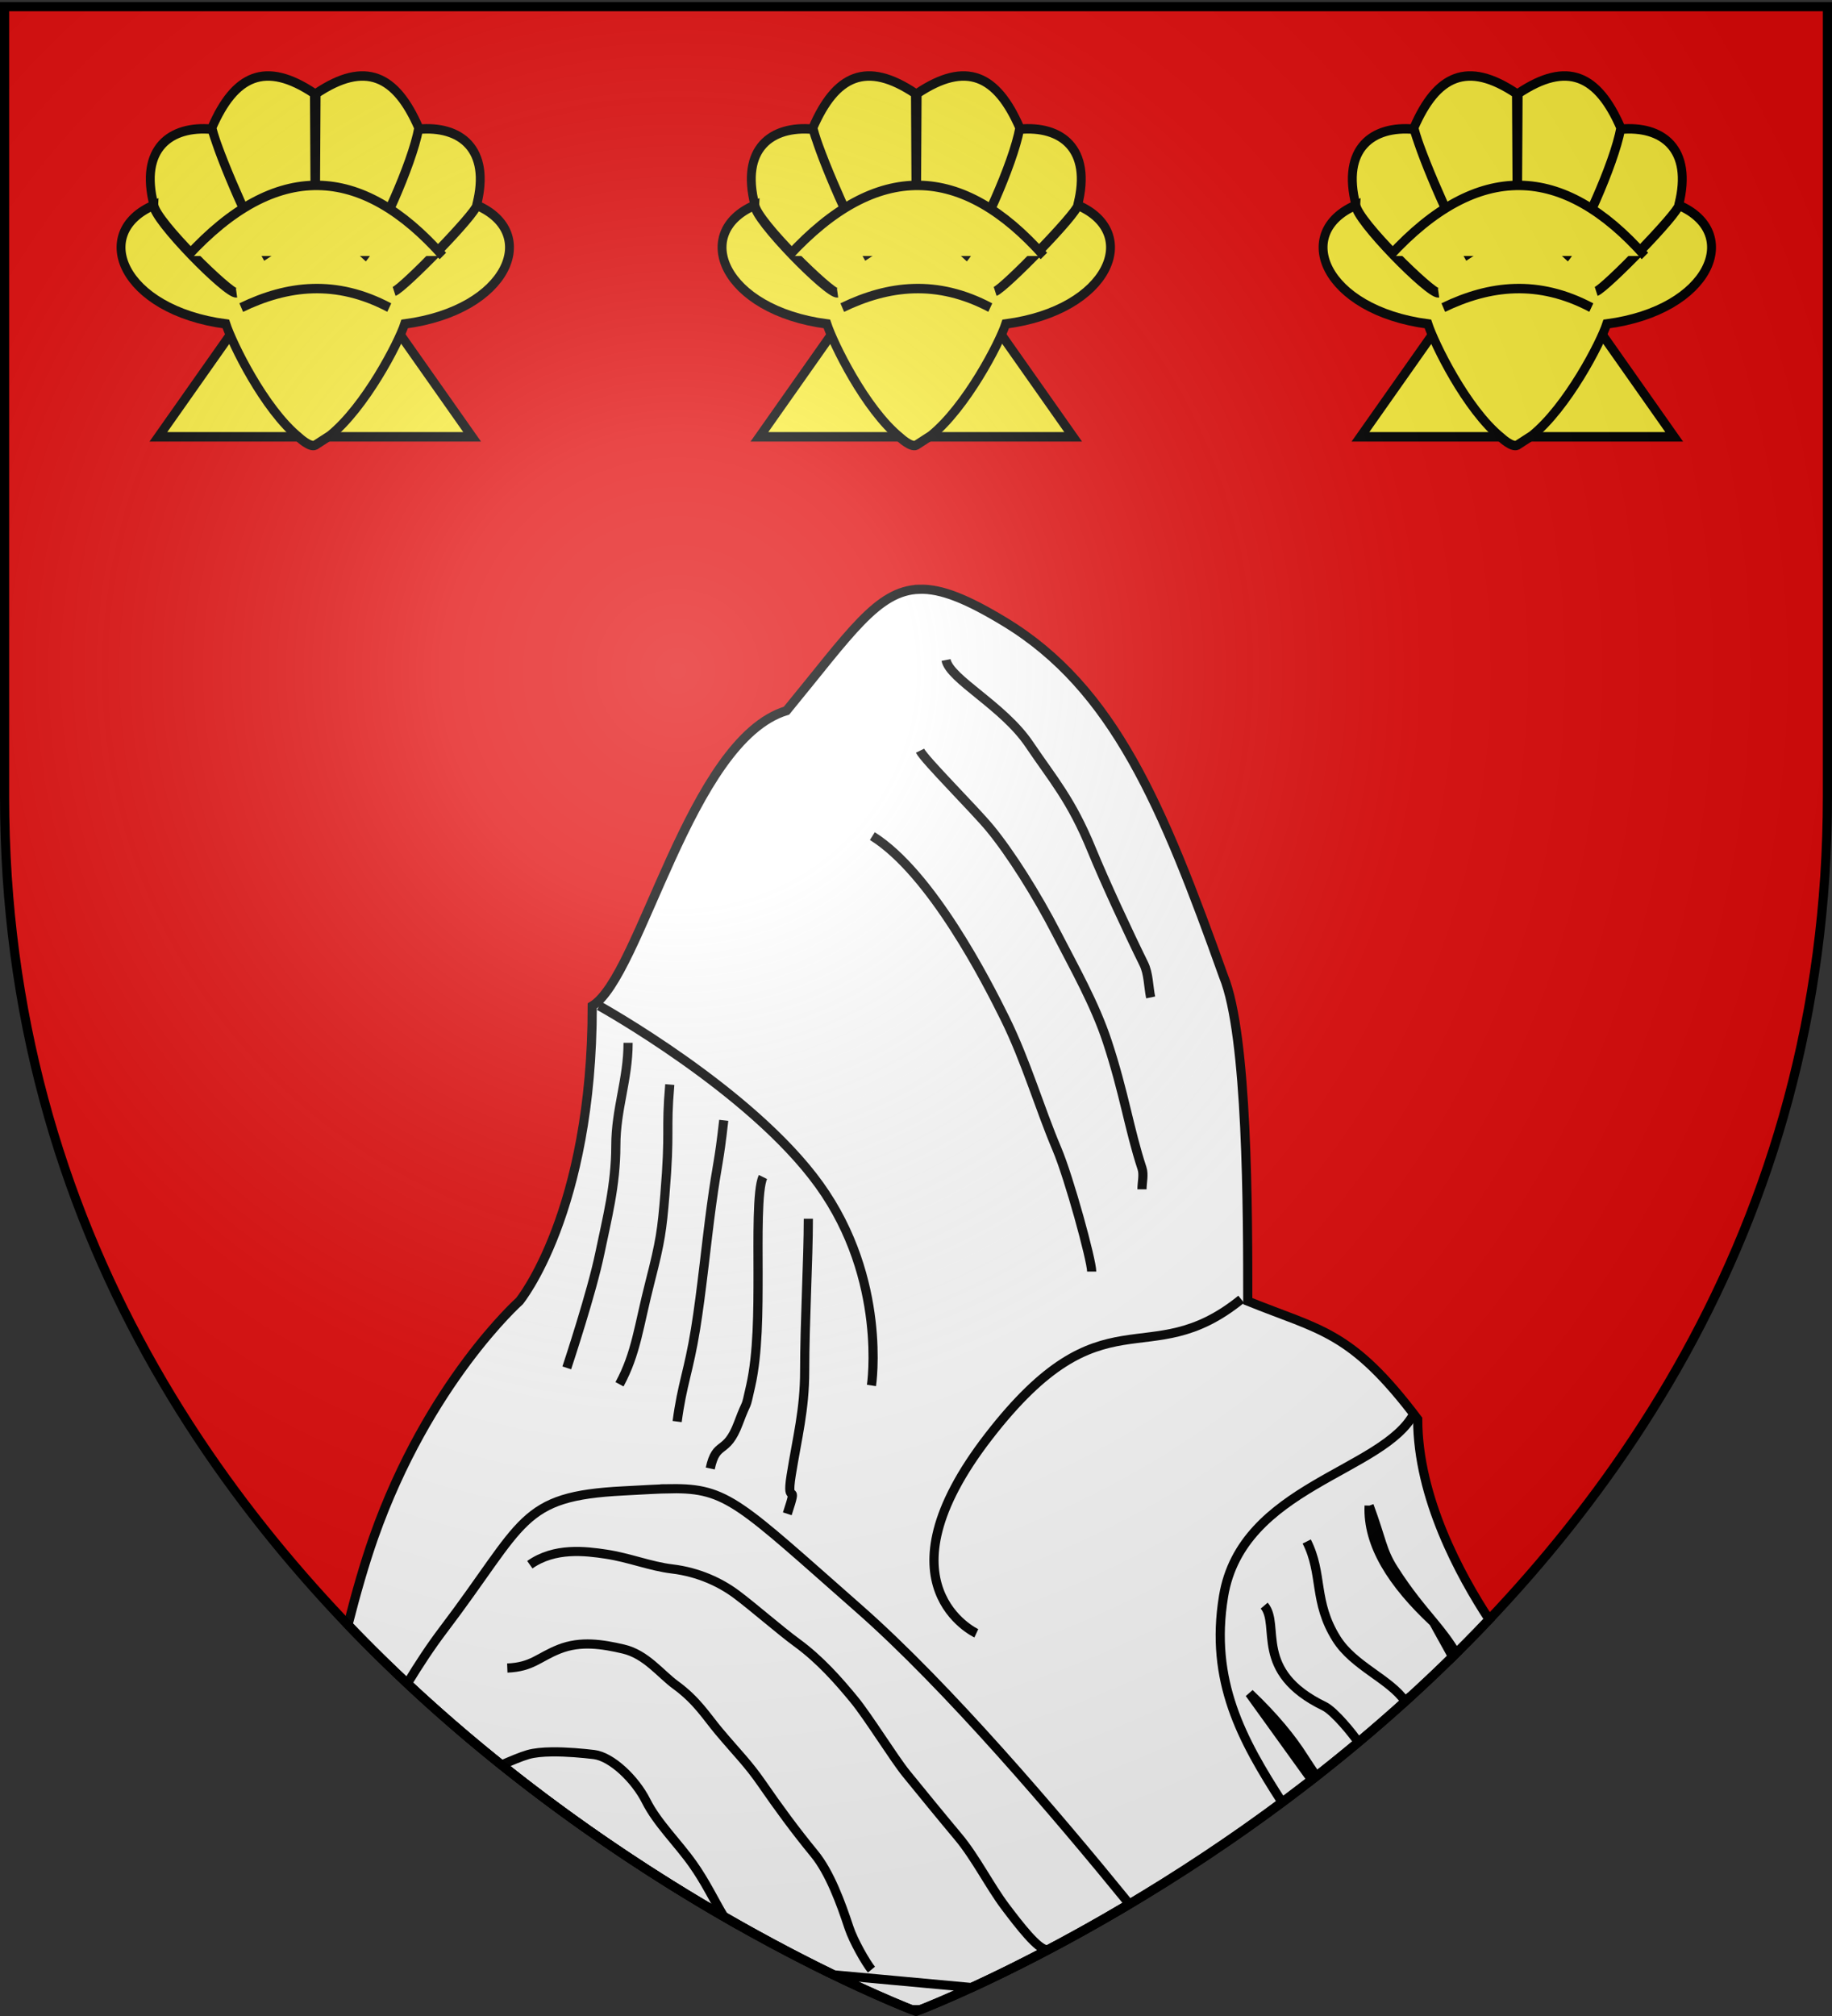 <svg xmlns="http://www.w3.org/2000/svg" xmlns:xlink="http://www.w3.org/1999/xlink" width="600" height="660" version="1.0"><rect width="100%" height="100%" fill="#333333" stroke="none"/><desc>Flag of Canton of Valais (Wallis)</desc><defs><radialGradient xlink:href="#b" id="c" cx="221.445" cy="226.331" r="300" fx="221.445" fy="226.331" gradientTransform="matrix(1.353 0 0 1.349 -77.63 -85.747)" gradientUnits="userSpaceOnUse"/><linearGradient id="b"><stop offset="0" style="stop-color:white;stop-opacity:.314"/><stop offset=".19" style="stop-color:white;stop-opacity:.251"/><stop offset=".6" style="stop-color:#6b6b6b;stop-opacity:.125"/><stop offset="1" style="stop-color:black;stop-opacity:.125"/></linearGradient></defs><g style="display:inline"><path d="M300 658.5s298.5-112.32 298.5-397.772V2.176H1.5v258.552C1.5 546.18 300 658.5 300 658.5" style="fill:#e20909;fill-opacity:1;fill-rule:evenodd;stroke:none;stroke-width:1px;stroke-linecap:butt;stroke-linejoin:miter;stroke-opacity:1"/></g><g style="display:inline"><g style="display:inline"><path d="M301.094 192.906c-13.756.43-22.628 14.378-43.5 39.75-31.805 9.666-47.723 86.991-63.625 96.657 0 67.658-23.844 96.656-23.844 96.656s-29.829 26.568-47.719 77.312c-2.94 8.339-5.756 18.144-8.437 28.656 80.797 84.403 176.124 122.692 184.625 126h2.812c8.56-3.33 105.174-42.122 186.313-127.75-9.423-14.36-23.407-39.914-23.406-65.562-21.866-28.997-31.803-28.99-55.657-38.656 0-28.997.014-87.013-7.937-106.344-19.878-55.577-35.782-94.221-71.563-115.969-12.3-7.475-20.857-10.974-28.062-10.75z" style="fill:#fff;fill-opacity:1;fill-rule:evenodd;stroke:#000;stroke-width:3;stroke-linecap:butt;stroke-linejoin:miter;stroke-miterlimit:4;stroke-dasharray:none;stroke-opacity:1;display:inline"/><path d="M463.188 462.563c-9.94 19.33-56.506 23.816-62.47 60.062-4.557 27.7 5.982 46.935 19.188 67.406M406.505 425.358c-30.722 24.898-44.979-3.905-82.729 44.913s-4.016 64.44-4.016 64.44M309.834 216.077c1.227 6.317 18.716 14.94 27.261 27.616 7.8 11.572 13.682 17.998 20.446 34.52 4.301 10.505 12.223 27.526 17.039 37.281 1.606 3.255 1.514 7.364 2.271 11.046M301.315 245.764c1.485 3.008 17.915 19.337 22.981 25.496 6.622 8.05 15.17 21.507 21.858 34.52 5.622 10.937 12.429 22.89 16.499 35.259 5.536 16.824 7.2 28.785 11.359 41.423.703 2.137 0 4.603 0 6.904M285.705 273.721c19.39 12.142 37.565 47.823 43.44 59.723 6.942 14.066 11.308 29.314 17.037 42.805 3.92 9.228 11.36 36.322 11.36 40.043" style="fill:none;fill-rule:evenodd;stroke:#000;stroke-width:3;stroke-linecap:butt;stroke-linejoin:miter;stroke-miterlimit:4;stroke-dasharray:none;stroke-opacity:1;display:inline"/><path d="M448.406 492.938c4.116 11.114 4.14 14.655 7.969 20.687 5.003 7.88 9.3 12.834 13.125 17.469-13.627-12.725-21.668-25.432-21.094-38.157zm21.094 38.156 6.25 11.281c.374-.368.751-.724 1.125-1.094-2.262-3.849-4.696-6.942-7.375-10.187zM427.969 504.656c5.397 10.703 2.109 19.662 9.733 31.834 5.625 8.98 17.376 13.108 22.517 20.479.614-.556 1.23-1.096 1.844-1.657M444.844 570.375c-1.585-2.503-7.88-10.212-11.11-11.773-23.472-11.34-14.27-26.536-19.692-32.95M196.246 329.302s49.837 27.616 72.128 58.683c22.292 31.068 17.039 65.588 17.039 65.588M409.219 554.375l20.375 28.281c.5-.388 1-.796 1.5-1.187-1.347-1.954-2.739-3.995-4.25-6.375-3.83-6.032-9.534-13.057-17.625-20.719z" style="fill:none;fill-rule:evenodd;stroke:#000;stroke-width:3;stroke-linecap:butt;stroke-linejoin:miter;stroke-miterlimit:4;stroke-dasharray:none;stroke-opacity:1;display:inline"/><path d="M205.707 341.391c0 12.042-4.016 21.643-4.016 33.685 0 12.987-2.956 24.154-5.22 35.149-2.638 12.805-10.308 35.963-10.844 37.59M219.361 355.06c-1.359 15.844.217 14.154-1.606 36.126-.952 11.466-1.436 15.158-4.82 28.314-3.808 14.811-4.508 23.455-10.04 33.685M237.031 366.777c-1.645 14.693-2.008 13.113-4.016 27.826-1.665 12.2-3.212 28.152-5.22 40.52-2.26 13.916-4.35 17.76-6.024 30.266M249.882 385.328c-1.935 3.921-1.606 20.8-1.606 31.243 0 12.702-.025 26.474-2.41 37.102-2.007 8.95-.705 3.372-4.015 12.205-4.018 10.72-7.23 5.472-9.237 14.882M264.742 398.997c0 13.018-1.205 34.335-1.205 49.794 0 12.81-2.457 21.868-4.418 34.173-1.806 11.334 2.67.649-1.271 12.624M219.844 487.375c-4.244.052-9.267.395-15.656.719-34.077 1.726-32.086 10.007-59.063 45.562-4.05 5.338-7.956 11.274-11.719 17.469 52.465 49.051 107.769 79.958 139.625 95.406l45.156 4.157c12.5-5.757 30.533-14.75 51.688-27.344-24.095-29.596-59.649-71.274-88.437-96.594-39.224-34.498-43.203-39.6-61.594-39.375z" style="fill:none;fill-rule:evenodd;stroke:#000;stroke-width:3;stroke-linecap:butt;stroke-linejoin:miter;stroke-miterlimit:4;stroke-dasharray:none;stroke-opacity:1;display:inline"/><path d="M173.528 512.256c8.12-5.722 18.125-4.487 24.99-3.452 7.537 1.138 14.548 3.996 21.581 4.833 8.698 1.036 15.885 4.467 21.014 8.285 5.672 4.222 14.304 11.813 19.878 15.879 7.573 5.523 13.664 12.467 18.742 18.64 4.606 5.6 13.063 19.268 17.038 24.164 4.012 4.941 12.077 14.803 17.039 20.712 5.578 6.644 10.421 16.254 15.334 22.783 4.744 6.306 10.838 14.153 13.63 14.153M166.145 546.086c8.167-.328 10.223-3.527 17.038-6.214 7.005-2.761 14.135-1.606 21.014 0 7.392 1.726 12.146 8.169 17.038 11.737 7.115 5.19 10.17 10.399 14.199 15.188 6.386 7.593 9.46 10.4 14.198 17.26 5.272 7.633 10.79 15.188 17.038 22.783 5.079 6.174 8.752 16.24 11.36 24.164 1.488 4.523 5.622 11.668 7.383 13.808M180.688 573.531c-2.933.038-5.666.285-7.72.875-2.467.71-5.578 2.066-8.687 3.407 25.85 20.677 51.127 37.143 72.75 49.625-3.134-5.272-5.947-11.252-10.125-17.157-5.046-7.132-11.646-13.388-15.312-20.687-3.563-7.092-11.289-14.497-17.063-15.188-3.559-.425-8.956-.938-13.844-.875z" style="fill:none;fill-rule:evenodd;stroke:#000;stroke-width:3;stroke-linecap:butt;stroke-linejoin:miter;stroke-miterlimit:4;stroke-dasharray:none;stroke-opacity:1;display:inline"/></g><g style="fill:#fcef3c;fill-opacity:1;stroke:#000;stroke-width:3.867;stroke-miterlimit:4;stroke-dasharray:none;stroke-opacity:1;display:inline"><path d="m210.616 124.75 68.307 91.255 68.336-91.255H210.616z" style="fill:#fcef3c;fill-opacity:1;fill-rule:evenodd;stroke:#000;stroke-width:3.867;stroke-linecap:butt;stroke-linejoin:miter;stroke-miterlimit:4;stroke-dasharray:none;stroke-opacity:1" transform="matrix(-.752 0 0 -.8 706.695 242.807)"/><path d="M272.563 125.219c-15.366 11.694-29.83 37.842-32.563 45.719-45.389 5.631-59.01 37.373-31.437 48.562.653-3.537 32.284-34.076 35.978-35.224-4.404 1.629-36.045 32.033-35.885 35.286-6.33 23.265 7.295 32.616 25.281 31.063 2.902-14.41 17.519-45.172 24.41-52.795-6.737 8.182-21.648 38.577-24.472 53.357 9.937 21.524 23.263 27.56 44.688 14.032l.375-61.99.375 61.99c21.424 13.529 34.72 7.492 44.656-14.031-3.592-13.246-18.418-43.748-24.441-53.358 4.754 7.79 19.223 36.778 24.41 52.795 17.986 1.553 31.612-7.798 25.28-31.062-1.023-6.998-33.297-36.4-35.915-35.906 4.198-.46 36.344 30.2 36.01 35.843 27.572-11.189 13.95-42.931-31.438-48.562-2.734-7.877-16.64-34.859-32.007-46.553 0 0-4.642-4.098-6.93-3.041z" style="fill:#fcef3c;fill-opacity:1;fill-rule:evenodd;stroke:#000;stroke-width:3.867;stroke-linecap:butt;stroke-linejoin:miter;stroke-miterlimit:4;stroke-dasharray:none;stroke-opacity:1" transform="matrix(-.752 0 0 -.8 706.695 242.807)"/><path d="M246.705 177.634c23.134 11.518 44.287 9.172 64.465 0M223.364 198.752c35.567 37.691 72.616 39.346 111.147 0" style="fill:#fcef3c;fill-opacity:1;fill-rule:evenodd;stroke:#000;stroke-width:3.867;stroke-linecap:butt;stroke-linejoin:miter;stroke-miterlimit:4;stroke-dasharray:none;stroke-opacity:1" transform="matrix(-.752 0 0 -.8 706.695 242.807)"/></g><g style="fill:#fcef3c;fill-opacity:1;stroke:#000;stroke-width:3.867;stroke-miterlimit:4;stroke-dasharray:none;stroke-opacity:1;display:inline"><path d="m210.616 124.75 68.307 91.255 68.336-91.255H210.616z" style="fill:#fcef3c;fill-opacity:1;fill-rule:evenodd;stroke:#000;stroke-width:3.867;stroke-linecap:butt;stroke-linejoin:miter;stroke-miterlimit:4;stroke-dasharray:none;stroke-opacity:1" transform="matrix(-.752 0 0 -.8 509.854 242.807)"/><path d="M272.563 125.219c-15.366 11.694-29.83 37.842-32.563 45.719-45.389 5.631-59.01 37.373-31.437 48.562.653-3.537 32.284-34.076 35.978-35.224-4.404 1.629-36.045 32.033-35.885 35.286-6.33 23.265 7.295 32.616 25.281 31.063 2.902-14.41 17.519-45.172 24.41-52.795-6.737 8.182-21.648 38.577-24.472 53.357 9.937 21.524 23.263 27.56 44.688 14.032l.375-61.99.375 61.99c21.424 13.529 34.72 7.492 44.656-14.031-3.592-13.246-18.418-43.748-24.441-53.358 4.754 7.79 19.223 36.778 24.41 52.795 17.986 1.553 31.612-7.798 25.28-31.062-1.023-6.998-33.297-36.4-35.915-35.906 4.198-.46 36.344 30.2 36.01 35.843 27.572-11.189 13.95-42.931-31.438-48.562-2.734-7.877-16.64-34.859-32.007-46.553 0 0-4.642-4.098-6.93-3.041z" style="fill:#fcef3c;fill-opacity:1;fill-rule:evenodd;stroke:#000;stroke-width:3.867;stroke-linecap:butt;stroke-linejoin:miter;stroke-miterlimit:4;stroke-dasharray:none;stroke-opacity:1" transform="matrix(-.752 0 0 -.8 509.854 242.807)"/><path d="M246.705 177.634c23.134 11.518 44.287 9.172 64.465 0M223.364 198.752c35.567 37.691 72.616 39.346 111.147 0" style="fill:#fcef3c;fill-opacity:1;fill-rule:evenodd;stroke:#000;stroke-width:3.867;stroke-linecap:butt;stroke-linejoin:miter;stroke-miterlimit:4;stroke-dasharray:none;stroke-opacity:1" transform="matrix(-.752 0 0 -.8 509.854 242.807)"/></g><g style="fill:#fcef3c;fill-opacity:1;stroke:#000;stroke-width:3.867;stroke-miterlimit:4;stroke-dasharray:none;stroke-opacity:1;display:inline"><path d="m210.616 124.75 68.307 91.255 68.336-91.255H210.616z" style="fill:#fcef3c;fill-opacity:1;fill-rule:evenodd;stroke:#000;stroke-width:3.867;stroke-linecap:butt;stroke-linejoin:miter;stroke-miterlimit:4;stroke-dasharray:none;stroke-opacity:1" transform="matrix(-.752 0 0 -.8 313.012 242.807)"/><path d="M272.563 125.219c-15.366 11.694-29.83 37.842-32.563 45.719-45.389 5.631-59.01 37.373-31.437 48.562.653-3.537 32.284-34.076 35.978-35.224-4.404 1.629-36.045 32.033-35.885 35.286-6.33 23.265 7.295 32.616 25.281 31.063 2.902-14.41 17.519-45.172 24.41-52.795-6.737 8.182-21.648 38.577-24.472 53.357 9.937 21.524 23.263 27.56 44.688 14.032l.375-61.99.375 61.99c21.424 13.529 34.72 7.492 44.656-14.031-3.592-13.246-18.418-43.748-24.441-53.358 4.754 7.79 19.223 36.778 24.41 52.795 17.986 1.553 31.612-7.798 25.28-31.062-1.023-6.998-33.297-36.4-35.915-35.906 4.198-.46 36.344 30.2 36.01 35.843 27.572-11.189 13.95-42.931-31.438-48.562-2.734-7.877-16.64-34.859-32.007-46.553 0 0-4.642-4.098-6.93-3.041z" style="fill:#fcef3c;fill-opacity:1;fill-rule:evenodd;stroke:#000;stroke-width:3.867;stroke-linecap:butt;stroke-linejoin:miter;stroke-miterlimit:4;stroke-dasharray:none;stroke-opacity:1" transform="matrix(-.752 0 0 -.8 313.012 242.807)"/><path d="M246.705 177.634c23.134 11.518 44.287 9.172 64.465 0M223.364 198.752c35.567 37.691 72.616 39.346 111.147 0" style="fill:#fcef3c;fill-opacity:1;fill-rule:evenodd;stroke:#000;stroke-width:3.867;stroke-linecap:butt;stroke-linejoin:miter;stroke-miterlimit:4;stroke-dasharray:none;stroke-opacity:1" transform="matrix(-.752 0 0 -.8 313.012 242.807)"/></g></g><g style="display:inline"><path d="M300 658.5s298.5-112.32 298.5-397.772V2.176H1.5v258.552C1.5 546.18 300 658.5 300 658.5" style="opacity:1;fill:url(#c);fill-opacity:1;fill-rule:evenodd;stroke:none;stroke-width:1px;stroke-linecap:butt;stroke-linejoin:miter;stroke-opacity:1"/></g><g style="display:inline"><path d="M300 658.5S1.5 546.18 1.5 260.728V2.176h597v258.552C598.5 546.18 300 658.5 300 658.5z" style="opacity:1;fill:none;fill-opacity:1;fill-rule:evenodd;stroke:#000;stroke-width:3;stroke-linecap:butt;stroke-linejoin:miter;stroke-miterlimit:4;stroke-dasharray:none;stroke-opacity:1"/></g></svg>